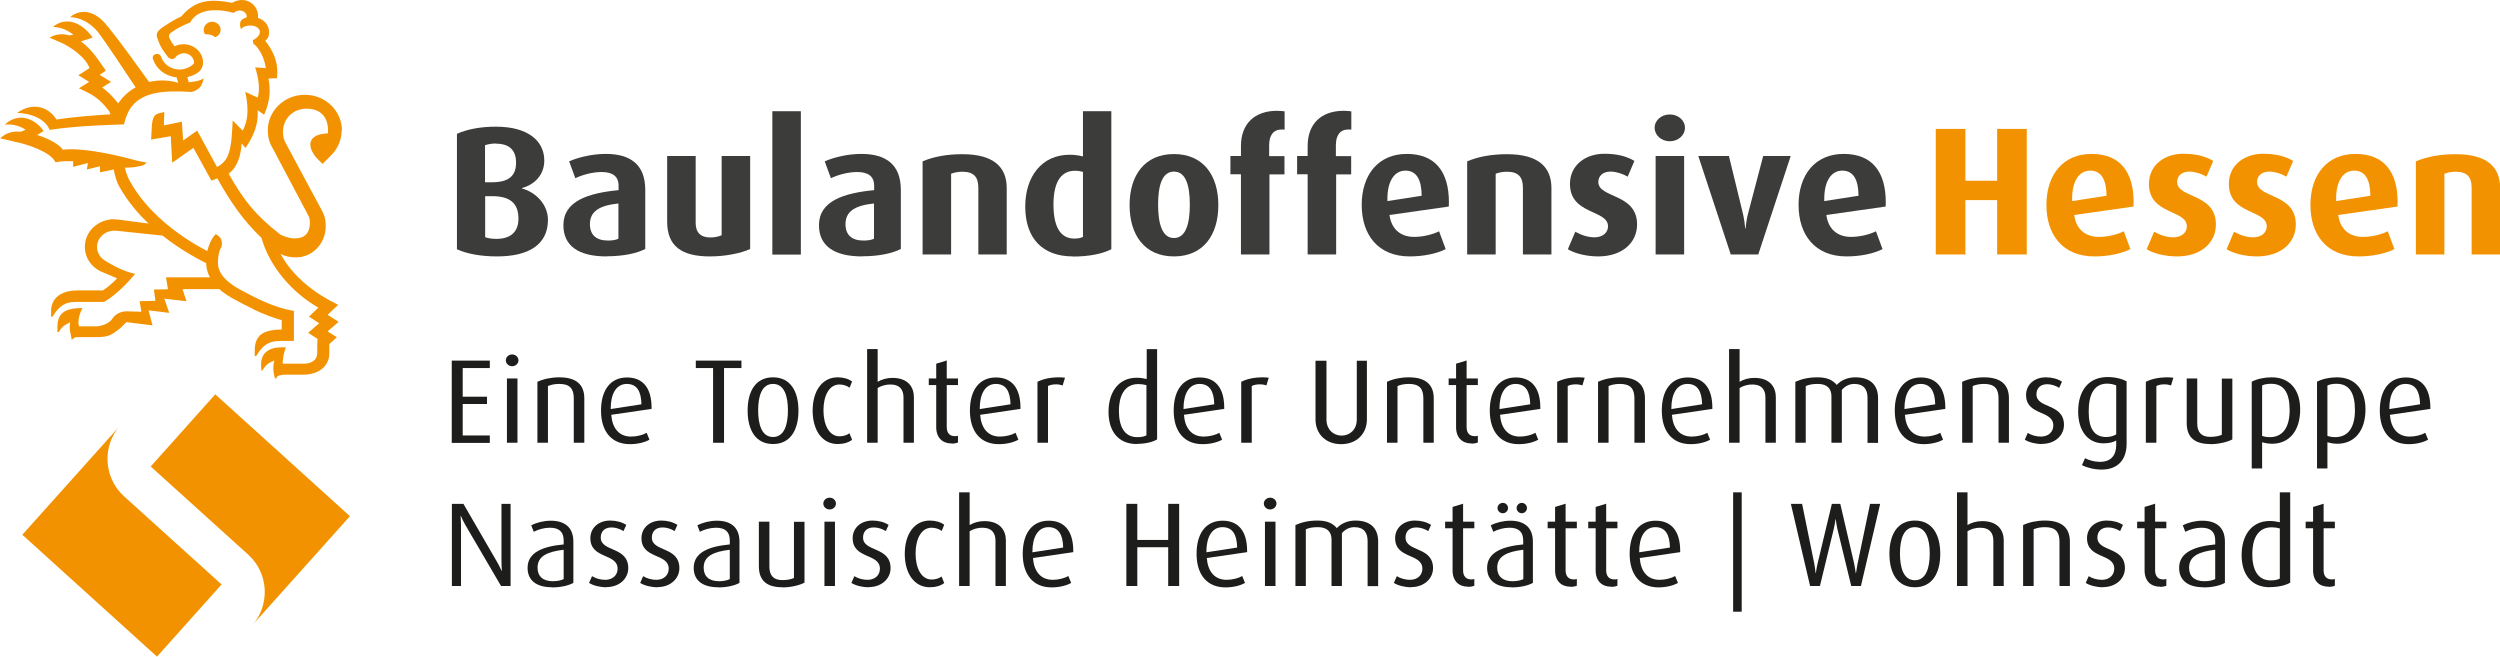 <?xml version="1.0" encoding="UTF-8"?>
<svg id="Ebene_1" xmlns="http://www.w3.org/2000/svg" xmlns:xlink="http://www.w3.org/1999/xlink" viewBox="0 0 178.03 46.77">
  <defs>
    <style>
      .cls-1 {
        fill: #1d1d1b;
      }

      .cls-2 {
        fill: none;
      }

      .cls-3 {
        fill: #3c3c3b;
      }

      .cls-4 {
        fill: #f39200;
      }

      .cls-5 {
        clip-path: url(#clippath);
      }
    </style>
    <clipPath id="clippath">
      <polygon class="cls-2" points="0 26.95 24.35 26.95 24.35 0 0 0 0 26.95 0 26.95"/>
    </clipPath>
  </defs>
  <path class="cls-4" d="M10.72,33.21h0l6.96,6.29c1.46,1.33,1.57,3.57.27,5.05h-.01l6.98-7.79-9.59-8.68-4.6,5.14h0Z"/>
  <path class="cls-4" d="M15.79,41.63h0l-6.96-6.29c-1.46-1.33-1.57-3.58-.27-5.05h.01l-6.98,7.79,9.59,8.68,4.6-5.14h0Z"/>
  <g class="cls-5">
    <path class="cls-4" d="M14.5,2.12c0,.12.04.23.11.32.04,0,.07,0,.11,0,.23,0,.45.08.61.21.22-.08.38-.29.38-.53,0-.31-.27-.57-.6-.57s-.6.26-.6.57M24.35,9.29c0-1.39-1.17-2.54-2.64-2.54s-2.64,1.15-2.64,2.54c0,.45.1.85.33,1.23l2.59,4.89c.04.09.08.27.08.42,0,.73-.33,1.15-1.1,1.15-.4,0-.98-.22-1.09-.34-1.67-1.32-2.47-2.29-3.6-4.27.66-.49.87-1.33.93-2.16l.27.33c.57-.85.93-1.64.87-2.69l.46.32c.38-.88.49-1.63.31-2.58l.6-.02c.13-1.02-.18-1.83-.83-2.67,0,0,.09-.07.15-.15.09-.11.12-.29.12-.47,0-.47-.33-.87-.79-1,.09-.96-.89-1.63-1.84-1.08-1.56-.29-2.59-.23-3.62.97-.38.16-.92.5-1.15.65-.24.15-.41.31-.41.31-.11.1-.25.28-.16.54.24.72.43.94.81,1.44.05.04.16.09.27.09s.21-.07.25-.14c.07-.09.17-.16.28-.21h.03c.08-.04.17-.06.26-.06.4,0,.73.31.73.68v.04c-.25.27-.63.44-1.04.44-.62,0-1.14-.39-1.31-.91-.12-.36-.7-.2-.58.16.23.71.88,1.23,1.69,1.31l.11.38h-.03c-.67-.2-1.38-.21-2.04-.05-.73-1.01-2.04-2.84-2.89-3.89l-.04-.04c-.62-.83-1.59-1.45-2.59-.78l-.09.09c1.3.06,2.05,1.17,2.05,1.17.51.68,1.87,2.73,2.6,3.83-.49.27-.92.66-1.24,1.14-.34-.43-.74-.84-1.14-1.13l.63-.4-.81-.5.44-.3-.72-1.02c-.25-.32-.6-.74-1.06-1.06l.84-.27c-.6-.87-1.67-1.56-2.7-.87l-.12.11c.7.03,1.04.27,1.45.54l-.27.06c-.47-.13-.96-.12-1.43.16l.67.29c.81.33,1.93,1.13,2.17,1.88l-.79.51.77.47-.73.46c.97.44,1.41.68,2.08,1.53,0,0,.12.13.17.32-1.07.07-2.62.18-3.85.37-.44-.73-1.52-1.37-2.81-.47h.07c1.96.13,2.25,1.21,2.25,1.21,2-.32,5.05-.38,5.29-.39.06-.17.07-.26.18-.58.08-.2.2-.46.36-.67.83-1.09,2.4-1.18,4.27-1.06.18-.02.55-.2.69-.44.09-.17.2-.53.2-.53-.22.14-.5.2-.76.24-.11.02-.21.03-.32.04l-.1-.37c.72-.18,1.11-.49,1.12-1.03,0-.72-.62-1.31-1.39-1.31-.23,0-.45.05-.64.15-.14-.19-.23-.31-.34-.54-.03-.07-.06-.13-.06-.2,0-.12.08-.18.23-.29.43-.3.77-.46,1.28-.67h0s.02-.02.02-.03c.79-1.38,3.08-.65,3.08-.65.4-.35.96-.12.93.31-.1.03-.2.08-.32.16-.29.2-.09.68-.09.68,0,0,.17-.17.3-.2h.02c.1-.03.19-.05.28-.05h.04s.03,0,.04,0c.32,0,.58.14.65.35.08.25-.14.53-.5.7.03.09.05.18.06.27.02,0,.05.02.07.03.34.29.71.93.81,1.68l-.76-.05c.23.71.37,1.54.18,2.15l-.89-.41c.18.78.32,1.87-.18,2.76l-.71-.72c-.04.51-.03,1.72-.33,2.47-.24.61-.79.84-.79.84l-1.41-2.59-1,.71-.09-1.34-1.28.26.03-.95c-.55.12-.79.11-.88.88l-.06,1.08,1.4-.24.1,1.89,1.51-1.06,1.29,2.34.07-.03c.12-.04.23-.09.34-.14.99,1.76,1.87,3.02,3.15,4.24.57,2.04,2.17,3.89,4.05,4.97l-.14.13h0l-.53.51.73.47-.79.68.67.43-.02.44v.59c0,.43-.35.74-.95.74h-1.51s-.02-.52.23-1.16c-.81-.05-1.77.11-1.77,1.23l.02.41h.08c.29-.49.5-.55.85-.71-.07.22-.09.53-.07.73.02.2.11.55.11.55h.1c0-.22.37-.28.88-.27h1.08c.92,0,1.81-.51,1.81-1.52v-.66s.54-.48.54-.48l-.66-.42.78-.68-.78-.5.4-.38h0l.35-.33c-1.72-.84-3.23-2.02-4.1-3.63.33.18.69.25,1.1.25,1.25,0,2.2-1.11,2.11-2.38,0,0,.02-.39-.23-.89l-2.59-4.82c-.15-.25-.22-.52-.22-.84,0-.96.72-1.66,1.69-1.66s1.52.58,1.52,1.55c0,.16,0,.21,0,.21-1.27.03-1.6.73-.9,1.65.1.13.51.52.51.52l.71-.71c.39-.44.65-1.03.65-1.67"/>
  </g>
  <path class="cls-4" d="M18.07,22.04c.65.3,1.32.58,1.99.76v.67h-.05s-.16,0-.16,0c-.98.05-1.71.32-1.71,1.48v.41h.1c.59-1,1.13-1.07,1.75-1.08h.94v-2.14c-.17-.03-.33-.06-.5-.1-1.16-.28-2.29-.85-3.3-1.4-1.39-.76-1.64-1.43-1.61-2.06.03-.4.06-.68.24-.97,0,0,.21-.55-.28-.86l-.11-.08c-.3.28-.5.76-.61,1.21-2.22-1.16-4.33-2.87-5.47-4.91-.17-.27-.3-.63-.4-1.03.53.01,1.02-.08,1.3-.17.15-.07.26-.19.26-.19-.54-.09-1-.22-1-.22,0,0-3.24-.91-4.98-.7-.2-.34-.96-.78-1.83-1.05l.46-.27c-.28-.53-1.55-1.58-2.76-.47h.16c.46-.05,1.06.17,1.32.37l-.33.14c-.66-.05-1.07.1-1.48.47l1.03.24c.89.17,2.6.74,2.91,1.47l.35-.06c.29-.03.64-.02.91-.02v.4l1.05-.27-.08.46.94-.23v.43l.98-.2c.09.49.22.94.44,1.29.53.94,1.21,1.77,2.04,2.56l-2.2-.29h-.14s-.08-.02-.11-.02c-1.16,0-2.09.88-2.09,1.97,0,.76.45,1.42,1.12,1.74l1.18.5s-.43.48-1.01.86h-1.79c-1,0-1.8.39-1.9,1.33h0s0,.09,0,.13v.41h.1c.13-.22.26-.39.39-.53h0c.47-.5.92-.52,1.41-.52h1.87c1.13-.63,2.21-2,2.21-2-.98-.19-2.04-.88-2.04-.88-.39-.19-.67-.59-.67-1.03,0-.64.55-1.16,1.23-1.16h.13s3.31.35,3.31.35c.96.76,2.02,1.42,3.1,1.96.01.34.09.68.27,1.01h-3.13l.14.85-1,.02.11.8-1.13.03.1.57h0l.03.18-1.08-.03s-.68-.02-1.03.59c0,0-.41.51-1.26.48h-1.06s-.12-.16,0-.71c.01-.06.12-.38.2-.52.02-.03.04-.06.05-.07-.31,0-.62.01-.88.08h0c-.54.13-.92.46-.92,1.21v.41h.1c.27-.45.49-.53.81-.69-.05.21-.05.44,0,.69l.11.55.26-.18h1.15c1.17.01,1.3-.06,2.05-.64l.43-.43,1.86.23-.28-1.07,1.47.18-.08-.24h0l-.27-.77,1.58.18-.28-.86h2.62c.29.26.66.51,1.11.75.44.24.9.48,1.37.7"/>
  <g>
    <path class="cls-1" d="M32.17,31.53v-5.85h2.71v.53h-1.93v2.04h1.73v.52h-1.73v2.24h1.93v.53h-2.71Z"/>
    <path class="cls-1" d="M36.47,26.08c-.25,0-.45-.19-.45-.42s.2-.42.45-.42.45.19.45.42-.2.42-.45.42ZM36.1,31.53v-4.58h.75v4.58h-.75Z"/>
    <path class="cls-1" d="M40.86,31.53v-3.16c0-.69-.28-1.03-1.03-1.03-.31,0-.57.05-.81.15v4.04h-.75v-4.34c.42-.2.99-.32,1.56-.32,1.23,0,1.78.54,1.78,1.5v3.16h-.75Z"/>
    <path class="cls-1" d="M43.53,29.54c.07.94.54,1.55,1.41,1.55.42,0,.86-.12,1.11-.27l.2.49c-.32.19-.85.32-1.39.32-1.31,0-2.06-.9-2.06-2.39s.69-2.36,1.85-2.36c1.1,0,1.75.71,1.75,2.16v.08l-2.88.42ZM44.64,27.34c-.76,0-1.15.71-1.15,1.75v.04l2.19-.34c-.02-.93-.33-1.45-1.05-1.45Z"/>
    <path class="cls-1" d="M51.56,26.21v5.32h-.78v-5.32h-1.23v-.53h3.25v.53h-1.23Z"/>
    <path class="cls-1" d="M55.05,31.62c-1.24,0-1.81-1-1.81-2.38s.57-2.37,1.81-2.37,1.81,1,1.81,2.37-.57,2.38-1.81,2.38ZM55.05,27.34c-.8,0-1.06.86-1.06,1.88s.26,1.9,1.06,1.9,1.06-.88,1.06-1.9-.26-1.88-1.06-1.88Z"/>
    <path class="cls-1" d="M59.65,31.62c-1.1,0-1.78-.98-1.78-2.38s.68-2.37,1.78-2.37c.42,0,.78.11,1.03.3l-.18.44c-.18-.14-.45-.23-.72-.23-.73,0-1.14.79-1.14,1.84s.42,1.85,1.14,1.85c.27,0,.54-.08.71-.22l.19.47c-.25.19-.6.3-1.03.3Z"/>
    <path class="cls-1" d="M64.34,31.53v-3.23c0-.48-.21-.92-.94-.92-.32,0-.64.09-.9.25v3.9h-.75v-6.67h.75v2.33c.28-.17.65-.28,1.05-.28,1.16,0,1.53.71,1.53,1.37v3.25h-.75Z"/>
    <path class="cls-1" d="M67.77,31.58c-.65,0-1.1-.4-1.1-1.16v-3h-.53v-.47h.53v-1.05l.75-.23v1.28h.8v.47h-.8v3c0,.4.2.64.57.64.08,0,.16,0,.23-.03v.48c-.12.05-.27.08-.45.08Z"/>
    <path class="cls-1" d="M69.8,29.54c.07.94.54,1.55,1.41,1.55.42,0,.86-.12,1.11-.27l.2.49c-.32.19-.85.32-1.39.32-1.31,0-2.06-.9-2.06-2.39s.69-2.36,1.85-2.36c1.1,0,1.75.71,1.75,2.16v.08l-2.88.42ZM70.92,27.34c-.76,0-1.15.71-1.15,1.75v.04l2.19-.34c-.02-.93-.33-1.45-1.05-1.45Z"/>
    <path class="cls-1" d="M75.68,27.45c-.14-.05-.3-.08-.47-.08-.2,0-.42.03-.58.12v4.04h-.75v-4.34c.39-.2.91-.32,1.56-.32.17,0,.36.02.4.03l-.17.56Z"/>
    <path class="cls-1" d="M80.95,31.62c-1.32,0-2.01-.92-2.01-2.29s.68-2.43,2.01-2.43c.23,0,.46.03.71.09v-2.13h.74v6.43c-.31.19-.84.32-1.45.32ZM81.65,27.43c-.18-.05-.38-.08-.58-.08-1.04,0-1.39.91-1.39,1.91,0,1.08.37,1.87,1.3,1.87.31,0,.51-.04.66-.13v-3.57Z"/>
    <path class="cls-1" d="M84.31,29.54c.07.94.54,1.55,1.41,1.55.42,0,.86-.12,1.11-.27l.2.49c-.32.19-.85.32-1.39.32-1.31,0-2.06-.9-2.06-2.39s.69-2.36,1.85-2.36c1.1,0,1.75.71,1.75,2.16v.08l-2.88.42ZM85.43,27.34c-.76,0-1.15.71-1.15,1.75v.04l2.19-.34c-.02-.93-.33-1.45-1.05-1.45Z"/>
    <path class="cls-1" d="M90.19,27.45c-.13-.05-.3-.08-.47-.08-.2,0-.42.03-.58.12v4.04h-.75v-4.34c.39-.2.91-.32,1.56-.32.17,0,.36.02.4.03l-.17.56Z"/>
    <path class="cls-1" d="M95.51,31.63c-1.13,0-1.83-.76-1.83-1.76v-4.18h.78v4.18c0,.72.5,1.15,1.08,1.15s1.08-.42,1.08-1.15v-4.18h.72v4.18c0,1-.71,1.76-1.84,1.76Z"/>
    <path class="cls-1" d="M101.36,31.53v-3.16c0-.69-.28-1.03-1.03-1.03-.31,0-.57.05-.81.15v4.04h-.75v-4.34c.42-.2.98-.32,1.55-.32,1.23,0,1.78.54,1.78,1.5v3.16h-.75Z"/>
    <path class="cls-1" d="M104.79,31.58c-.65,0-1.1-.4-1.1-1.16v-3h-.53v-.47h.53v-1.05l.75-.23v1.28h.8v.47h-.8v3c0,.4.2.64.57.64.09,0,.16,0,.23-.03v.48c-.12.05-.27.08-.45.08Z"/>
    <path class="cls-1" d="M106.82,29.54c.07.94.54,1.55,1.41,1.55.42,0,.86-.12,1.11-.27l.2.49c-.32.19-.85.32-1.39.32-1.31,0-2.06-.9-2.06-2.39s.69-2.36,1.85-2.36c1.1,0,1.75.71,1.75,2.16v.08l-2.88.42ZM107.93,27.34c-.76,0-1.15.71-1.15,1.75v.04l2.19-.34c-.02-.93-.33-1.45-1.05-1.45Z"/>
    <path class="cls-1" d="M112.69,27.45c-.13-.05-.3-.08-.47-.08-.2,0-.42.03-.58.12v4.04h-.75v-4.34c.39-.2.91-.32,1.56-.32.17,0,.36.02.4.03l-.17.56Z"/>
    <path class="cls-1" d="M116.39,31.53v-3.16c0-.69-.28-1.03-1.03-1.03-.31,0-.57.05-.81.15v4.04h-.75v-4.34c.43-.2.99-.32,1.56-.32,1.23,0,1.78.54,1.78,1.5v3.16h-.75Z"/>
    <path class="cls-1" d="M119.06,29.54c.07.94.54,1.55,1.41,1.55.42,0,.86-.12,1.11-.27l.2.49c-.32.19-.85.32-1.38.32-1.31,0-2.06-.9-2.06-2.39s.69-2.36,1.85-2.36c1.1,0,1.75.71,1.75,2.16v.08l-2.88.42ZM120.17,27.34c-.76,0-1.15.71-1.15,1.75v.04l2.19-.34c-.02-.93-.33-1.45-1.04-1.45Z"/>
    <path class="cls-1" d="M125.72,31.53v-3.23c0-.48-.21-.92-.94-.92-.32,0-.64.09-.9.25v3.9h-.75v-6.67h.75v2.33c.28-.17.64-.28,1.05-.28,1.16,0,1.53.71,1.53,1.37v3.25h-.75Z"/>
    <path class="cls-1" d="M132.99,31.53v-3.2c0-.6-.27-.99-.94-.99-.37,0-.67.17-.89.43v3.76h-.74v-3.31c0-.53-.29-.88-.97-.88-.35,0-.6.04-.86.15v4.04h-.74v-4.34c.44-.2.95-.32,1.57-.32.69,0,1.08.19,1.38.54.3-.33.77-.54,1.32-.54,1.12,0,1.62.6,1.62,1.48v3.19h-.74Z"/>
    <path class="cls-1" d="M135.65,29.54c.07.94.54,1.55,1.41,1.55.42,0,.86-.12,1.11-.27l.2.49c-.32.19-.85.32-1.38.32-1.31,0-2.06-.9-2.06-2.39s.69-2.36,1.85-2.36c1.1,0,1.75.71,1.75,2.16v.08l-2.88.42ZM136.77,27.34c-.76,0-1.15.71-1.15,1.75v.04l2.19-.34c-.02-.93-.33-1.45-1.04-1.45Z"/>
    <path class="cls-1" d="M142.32,31.53v-3.16c0-.69-.28-1.03-1.03-1.03-.31,0-.57.05-.81.15v4.04h-.75v-4.34c.42-.2.98-.32,1.55-.32,1.23,0,1.78.54,1.78,1.5v3.16h-.75Z"/>
    <path class="cls-1" d="M145.42,31.62c-.45,0-.94-.12-1.23-.31l.21-.48c.27.17.62.26.94.26.54,0,.88-.34.88-.79,0-1.12-1.94-.67-1.94-2.18,0-.71.57-1.25,1.41-1.25.44,0,.84.11,1.15.31l-.2.44c-.24-.15-.55-.26-.85-.26-.53,0-.77.32-.77.72,0,1.04,1.96.62,1.96,2.18,0,.74-.63,1.35-1.56,1.35Z"/>
    <path class="cls-1" d="M151.44,31.6c0,1.16-.65,1.84-1.77,1.84-.54,0-1.08-.14-1.41-.32l.22-.49c.26.14.67.26,1.06.26.83,0,1.16-.51,1.16-1.21v-.31c-.2.12-.51.2-.91.2-1.1,0-1.8-.88-1.8-2.27,0-1.47.73-2.45,2.1-2.45.53,0,1.04.13,1.35.31v4.42ZM150.7,27.45c-.17-.08-.41-.13-.65-.13-.92,0-1.31.77-1.31,1.97s.37,1.83,1.25,1.83c.29,0,.54-.08.71-.19v-3.48Z"/>
    <path class="cls-1" d="M154.61,27.45c-.14-.05-.3-.08-.47-.08-.21,0-.42.03-.58.12v4.04h-.75v-4.34c.39-.2.91-.32,1.56-.32.17,0,.36.02.4.03l-.17.56Z"/>
    <path class="cls-1" d="M157.39,31.62c-1.1,0-1.67-.47-1.67-1.5v-3.17h.75v3.2c0,.64.3.96.93.96.29,0,.62-.05.82-.15v-4h.75v4.33c-.35.19-.98.34-1.57.34Z"/>
    <path class="cls-1" d="M161.8,31.6c-.26,0-.54-.05-.71-.11v1.87h-.74v-6.18c.39-.2.89-.31,1.42-.31,1.31,0,2.03.9,2.03,2.29,0,1.53-.79,2.44-2,2.44ZM161.74,27.33c-.23,0-.48.03-.65.12v3.59c.13.05.33.09.55.09.93,0,1.41-.71,1.41-1.92,0-1.15-.35-1.88-1.31-1.88Z"/>
    <path class="cls-1" d="M166.45,31.6c-.26,0-.54-.05-.71-.11v1.87h-.74v-6.18c.39-.2.89-.31,1.42-.31,1.31,0,2.03.9,2.03,2.29,0,1.53-.79,2.44-2,2.44ZM166.39,27.33c-.23,0-.47.03-.65.12v3.59c.14.05.33.09.55.09.94,0,1.41-.71,1.41-1.92,0-1.15-.35-1.88-1.31-1.88Z"/>
    <path class="cls-1" d="M170.19,29.54c.07.94.54,1.55,1.41,1.55.42,0,.86-.12,1.11-.27l.2.49c-.32.19-.85.32-1.38.32-1.31,0-2.06-.9-2.06-2.39s.69-2.36,1.85-2.36c1.1,0,1.75.71,1.75,2.16v.08l-2.88.42ZM171.3,27.34c-.76,0-1.15.71-1.15,1.75v.04l2.19-.34c-.02-.93-.33-1.45-1.04-1.45Z"/>
    <path class="cls-1" d="M35.68,41.73l-2.55-4.36c-.1-.17-.25-.48-.31-.63h-.02c.02.31.03.54.03.72v4.27h-.65v-5.85h.82l2.41,4.16c.09.16.2.36.31.61h.02c-.02-.31-.03-.47-.03-.7v-4.07h.65v5.85h-.68Z"/>
    <path class="cls-1" d="M39.31,41.82c-1.1,0-1.74-.48-1.74-1.38,0-1.11,1.09-1.53,2.57-1.67v-.28c0-.63-.34-.91-.98-.91-.4,0-.83.12-1.15.29l-.18-.46c.38-.2.9-.33,1.39-.33.99,0,1.61.47,1.61,1.49v2.94c-.37.2-.91.32-1.52.32ZM40.13,39.15c-1.16.14-1.85.46-1.85,1.27,0,.62.38.97,1.1.97.29,0,.58-.06.76-.15v-2.08Z"/>
    <path class="cls-1" d="M43.18,41.82c-.45,0-.94-.12-1.23-.31l.21-.48c.27.17.62.26.94.26.54,0,.88-.34.88-.79,0-1.12-1.94-.67-1.94-2.18,0-.71.57-1.25,1.41-1.25.44,0,.84.11,1.15.31l-.2.44c-.24-.15-.55-.26-.85-.26-.53,0-.77.32-.77.72,0,1.04,1.96.62,1.96,2.18,0,.74-.63,1.35-1.56,1.35Z"/>
    <path class="cls-1" d="M46.82,41.82c-.45,0-.94-.12-1.23-.31l.21-.48c.27.17.62.26.94.26.54,0,.88-.34.88-.79,0-1.12-1.94-.67-1.94-2.18,0-.71.57-1.25,1.41-1.25.44,0,.84.11,1.15.31l-.2.44c-.24-.15-.55-.26-.85-.26-.53,0-.77.32-.77.72,0,1.04,1.96.62,1.96,2.18,0,.74-.63,1.35-1.56,1.35Z"/>
    <path class="cls-1" d="M51.14,41.82c-1.1,0-1.74-.48-1.74-1.38,0-1.11,1.09-1.53,2.57-1.67v-.28c0-.63-.34-.91-.98-.91-.4,0-.83.12-1.15.29l-.18-.46c.38-.2.9-.33,1.39-.33.99,0,1.61.47,1.61,1.49v2.94c-.37.2-.91.32-1.52.32ZM51.96,39.15c-1.16.14-1.85.46-1.85,1.27,0,.62.38.97,1.1.97.29,0,.58-.06.76-.15v-2.08Z"/>
    <path class="cls-1" d="M55.71,41.82c-1.1,0-1.67-.47-1.67-1.5v-3.17h.75v3.2c0,.64.3.96.93.96.29,0,.62-.05.82-.15v-4h.75v4.33c-.35.19-.98.34-1.57.34Z"/>
    <path class="cls-1" d="M59.08,36.28c-.25,0-.45-.19-.45-.42s.2-.42.45-.42.45.19.45.42-.2.42-.45.42ZM58.71,41.73v-4.58h.75v4.58h-.75Z"/>
    <path class="cls-1" d="M61.86,41.82c-.45,0-.94-.12-1.23-.31l.21-.48c.27.17.62.26.94.26.54,0,.88-.34.88-.79,0-1.12-1.94-.67-1.94-2.18,0-.71.57-1.25,1.41-1.25.44,0,.84.11,1.15.31l-.2.44c-.24-.15-.55-.26-.85-.26-.53,0-.77.32-.77.72,0,1.04,1.96.62,1.96,2.18,0,.74-.63,1.35-1.56,1.35Z"/>
    <path class="cls-1" d="M66.21,41.82c-1.1,0-1.78-.98-1.78-2.38s.68-2.37,1.78-2.37c.42,0,.78.11,1.03.3l-.18.44c-.18-.14-.45-.23-.72-.23-.73,0-1.14.79-1.14,1.84s.42,1.85,1.14,1.85c.27,0,.54-.08.71-.22l.19.47c-.25.19-.6.3-1.03.3Z"/>
    <path class="cls-1" d="M70.89,41.73v-3.23c0-.48-.21-.92-.94-.92-.32,0-.64.09-.9.25v3.9h-.75v-6.67h.75v2.33c.28-.17.65-.28,1.05-.28,1.16,0,1.53.71,1.53,1.37v3.25h-.75Z"/>
    <path class="cls-1" d="M73.56,39.74c.07.94.54,1.55,1.41,1.55.42,0,.86-.12,1.11-.27l.2.49c-.32.19-.85.32-1.39.32-1.31,0-2.06-.9-2.06-2.39s.69-2.36,1.85-2.36c1.1,0,1.75.71,1.75,2.16v.08l-2.88.42ZM74.67,37.54c-.76,0-1.15.71-1.15,1.75v.04l2.19-.34c-.02-.93-.33-1.45-1.05-1.45Z"/>
    <path class="cls-1" d="M83.19,41.73v-2.76h-2.2v2.76h-.78v-5.85h.78v2.57h2.2v-2.57h.78v5.85h-.78Z"/>
    <path class="cls-1" d="M85.94,39.74c.07.94.54,1.55,1.41,1.55.42,0,.86-.12,1.11-.27l.2.49c-.32.19-.85.32-1.39.32-1.31,0-2.06-.9-2.06-2.39s.69-2.36,1.85-2.36c1.1,0,1.75.71,1.75,2.16v.08l-2.88.42ZM87.06,37.54c-.76,0-1.15.71-1.15,1.75v.04l2.19-.34c-.02-.93-.33-1.45-1.05-1.45Z"/>
    <path class="cls-1" d="M90.45,36.28c-.25,0-.45-.19-.45-.42s.2-.42.45-.42.45.19.45.42-.21.42-.45.42ZM90.08,41.73v-4.58h.75v4.58h-.75Z"/>
    <path class="cls-1" d="M97.39,41.73v-3.2c0-.6-.27-.99-.94-.99-.37,0-.67.17-.89.43v3.76h-.74v-3.31c0-.53-.29-.88-.97-.88-.35,0-.6.04-.86.15v4.04h-.74v-4.34c.44-.2.95-.32,1.57-.32.69,0,1.08.19,1.38.54.3-.33.77-.54,1.32-.54,1.12,0,1.62.6,1.62,1.48v3.19h-.74Z"/>
    <path class="cls-1" d="M100.49,41.82c-.45,0-.94-.12-1.23-.31l.21-.48c.27.17.62.26.94.26.54,0,.88-.34.88-.79,0-1.12-1.94-.67-1.94-2.18,0-.71.57-1.25,1.41-1.25.44,0,.84.11,1.15.31l-.2.44c-.24-.15-.55-.26-.85-.26-.53,0-.77.32-.77.72,0,1.04,1.96.62,1.96,2.18,0,.74-.63,1.35-1.56,1.35Z"/>
    <path class="cls-1" d="M104.54,41.78c-.65,0-1.1-.4-1.1-1.16v-3h-.53v-.47h.53v-1.05l.75-.23v1.28h.8v.47h-.8v3c0,.4.2.64.57.64.08,0,.16,0,.23-.03v.48c-.12.05-.27.08-.45.08Z"/>
    <path class="cls-1" d="M107.64,41.82c-1.1,0-1.74-.48-1.74-1.38,0-1.11,1.09-1.53,2.57-1.67v-.28c0-.63-.34-.91-.98-.91-.4,0-.83.12-1.15.29l-.18-.46c.38-.2.9-.33,1.39-.33.99,0,1.61.47,1.61,1.49v2.94c-.37.2-.91.32-1.52.32ZM108.47,39.15c-1.16.14-1.85.46-1.85,1.27,0,.62.38.97,1.1.97.29,0,.58-.06.76-.15v-2.08ZM107.02,36.55c-.21,0-.38-.17-.38-.37s.17-.37.38-.37.37.17.37.37-.17.37-.37.37ZM108.37,36.55c-.2,0-.37-.17-.37-.37s.17-.37.37-.37.37.17.37.37-.17.37-.37.37Z"/>
    <path class="cls-1" d="M111.84,41.78c-.65,0-1.1-.4-1.1-1.16v-3h-.53v-.47h.53v-1.05l.75-.23v1.28h.8v.47h-.8v3c0,.4.2.64.57.64.08,0,.16,0,.23-.03v.48c-.12.05-.27.08-.45.08Z"/>
    <path class="cls-1" d="M114.73,41.78c-.65,0-1.1-.4-1.1-1.16v-3h-.53v-.47h.53v-1.05l.75-.23v1.28h.8v.47h-.8v3c0,.4.2.64.57.64.08,0,.16,0,.23-.03v.48c-.12.05-.27.08-.45.08Z"/>
    <path class="cls-1" d="M116.77,39.74c.07.94.54,1.55,1.41,1.55.42,0,.86-.12,1.11-.27l.2.49c-.32.19-.85.32-1.38.32-1.31,0-2.06-.9-2.06-2.39s.69-2.36,1.85-2.36c1.1,0,1.75.71,1.75,2.16v.08l-2.88.42ZM117.88,37.54c-.76,0-1.15.71-1.15,1.75v.04l2.19-.34c-.02-.93-.33-1.45-1.04-1.45Z"/>
    <path class="cls-1" d="M123.42,43.56v-8.5h.61v8.5h-.61Z"/>
    <path class="cls-1" d="M132.52,41.73h-.69l-.99-4.08c-.06-.25-.08-.46-.11-.67h-.02c-.03.19-.06.42-.12.67l-.99,4.08h-.7l-1.37-5.85h.8l.86,4.22c.04.21.08.47.1.71h.02c.04-.25.06-.44.13-.71l1.01-4.22h.6l.98,4.22c.04.17.1.55.12.71h.02c.03-.19.09-.59.12-.71l.88-4.22h.72l-1.37,5.85Z"/>
    <path class="cls-1" d="M136.36,41.82c-1.24,0-1.81-1-1.81-2.38s.57-2.37,1.81-2.37,1.81,1,1.81,2.37-.57,2.38-1.81,2.38ZM136.36,37.54c-.8,0-1.06.86-1.06,1.88s.26,1.9,1.06,1.9,1.06-.88,1.06-1.9-.26-1.88-1.06-1.88Z"/>
    <path class="cls-1" d="M141.95,41.73v-3.23c0-.48-.21-.92-.94-.92-.32,0-.64.09-.9.25v3.9h-.75v-6.67h.75v2.33c.28-.17.64-.28,1.05-.28,1.16,0,1.53.71,1.53,1.37v3.25h-.75Z"/>
    <path class="cls-1" d="M146.66,41.73v-3.16c0-.69-.28-1.03-1.03-1.03-.31,0-.57.05-.81.15v4.04h-.75v-4.34c.42-.2.98-.32,1.55-.32,1.23,0,1.78.54,1.78,1.5v3.16h-.75Z"/>
    <path class="cls-1" d="M149.76,41.82c-.45,0-.94-.12-1.23-.31l.21-.48c.27.17.62.26.94.26.54,0,.88-.34.88-.79,0-1.12-1.94-.67-1.94-2.18,0-.71.57-1.25,1.41-1.25.44,0,.84.11,1.15.31l-.2.44c-.24-.15-.55-.26-.85-.26-.53,0-.77.32-.77.72,0,1.04,1.96.62,1.96,2.18,0,.74-.63,1.35-1.56,1.35Z"/>
    <path class="cls-1" d="M153.82,41.78c-.65,0-1.1-.4-1.1-1.16v-3h-.53v-.47h.53v-1.05l.75-.23v1.28h.8v.47h-.8v3c0,.4.2.64.57.64.09,0,.16,0,.23-.03v.48c-.12.05-.27.08-.45.08Z"/>
    <path class="cls-1" d="M156.92,41.82c-1.1,0-1.74-.48-1.74-1.38,0-1.11,1.09-1.53,2.57-1.67v-.28c0-.63-.34-.91-.98-.91-.4,0-.83.12-1.15.29l-.18-.46c.38-.2.9-.33,1.39-.33.99,0,1.61.47,1.61,1.49v2.94c-.37.2-.91.32-1.52.32ZM157.74,39.15c-1.16.14-1.85.46-1.85,1.27,0,.62.38.97,1.1.97.29,0,.58-.06.76-.15v-2.08Z"/>
    <path class="cls-1" d="M161.64,41.82c-1.32,0-2.01-.92-2.01-2.29s.68-2.43,2.01-2.43c.23,0,.46.03.71.09v-2.13h.74v6.43c-.31.19-.84.32-1.45.32ZM162.35,37.63c-.18-.05-.38-.08-.58-.08-1.04,0-1.38.91-1.38,1.91,0,1.08.37,1.87,1.3,1.87.3,0,.51-.04.66-.13v-3.57Z"/>
    <path class="cls-1" d="M165.82,41.78c-.65,0-1.1-.4-1.1-1.16v-3h-.53v-.47h.53v-1.05l.75-.23v1.28h.8v.47h-.8v3c0,.4.2.64.57.64.08,0,.16,0,.23-.03v.48c-.12.05-.27.08-.45.08Z"/>
  </g>
  <g>
    <path class="cls-3" d="M35.39,18.26c-1.13,0-2.13-.18-2.85-.51v-8.22c.73-.33,1.69-.51,2.77-.51,2.34,0,3.45,1.05,3.45,2.41,0,1.03-.7,1.72-1.59,1.96v.03c.99.27,1.85,1.14,1.85,2.24,0,1.77-1.39,2.6-3.63,2.6ZM35.31,10.22c-.29,0-.56.05-.77.12v2.64h.49c1.22,0,1.72-.47,1.72-1.4,0-.85-.44-1.35-1.44-1.35ZM35.04,13.97h-.49v2.92c.2.08.49.12.81.12.96,0,1.56-.46,1.56-1.44,0-1.08-.58-1.6-1.87-1.6Z"/>
    <path class="cls-3" d="M43.2,18.26c-2,0-3.08-.75-3.08-2.22,0-1.73,1.77-2.29,3.93-2.5v-.31c0-.68-.43-.98-1.21-.98-.65,0-1.37.2-1.87.44l-.44-1.2c.7-.31,1.69-.53,2.61-.53,1.72,0,2.81.73,2.81,2.56v4.21c-.6.31-1.56.52-2.74.52ZM44.04,14.49c-1.35.14-2.03.56-2.03,1.47,0,.78.46,1.17,1.29,1.17.3,0,.56-.04.74-.13v-2.51Z"/>
    <path class="cls-3" d="M50.55,18.26c-2.02,0-3.04-.74-3.04-2.47v-4.68h2.03v4.77c0,.68.36,1.03,1.04,1.03.29,0,.6-.06.81-.16v-5.64h2.03v6.62c-.66.31-1.78.53-2.86.53Z"/>
    <path class="cls-3" d="M55,18.12V7.92h2.03v10.21h-2.03Z"/>
    <path class="cls-3" d="M61.4,18.26c-2,0-3.08-.75-3.08-2.22,0-1.73,1.77-2.29,3.93-2.5v-.31c0-.68-.43-.98-1.21-.98-.65,0-1.37.2-1.87.44l-.44-1.2c.7-.31,1.69-.53,2.61-.53,1.72,0,2.81.73,2.81,2.56v4.21c-.6.31-1.56.52-2.74.52ZM62.24,14.49c-1.35.14-2.03.56-2.03,1.47,0,.78.45,1.17,1.29,1.17.3,0,.56-.04.74-.13v-2.51Z"/>
    <path class="cls-3" d="M69.67,18.12v-4.75c0-.77-.33-1.14-1.13-1.14-.31,0-.56.05-.81.14v5.75h-2.03v-6.63c.79-.34,1.76-.51,2.83-.51,2.21,0,3.16.9,3.16,2.41v4.73h-2.03Z"/>
    <path class="cls-3" d="M76.4,18.26c-2.13,0-3.39-1.26-3.39-3.55,0-2.13,1.17-3.69,3.16-3.69.34,0,.64.04.95.12v-3.22h2.02v9.83c-.64.33-1.61.52-2.73.52ZM77.12,12.24c-.18-.05-.36-.08-.57-.08-1.09,0-1.53.96-1.53,2.41,0,1.52.46,2.42,1.48,2.42.29,0,.47-.05.62-.12v-4.63Z"/>
    <path class="cls-3" d="M83.6,18.26c-2.09,0-3.16-1.53-3.16-3.65s1.07-3.64,3.16-3.64,3.16,1.52,3.16,3.64-1.07,3.65-3.16,3.65ZM83.6,12.22c-.84,0-1.13.99-1.13,2.35s.29,2.38,1.13,2.38,1.13-1.01,1.13-2.38-.29-2.35-1.13-2.35Z"/>
    <path class="cls-3" d="M90.4,12.41v5.71h-2.03v-5.71h-.75v-1.3h.75v-.71c0-1.59.98-2.51,2.57-2.51.27,0,.44.03.54.04v1.3c-.13-.01-.16-.01-.2-.01-.61,0-.9.42-.9,1.13v.77h1.09v1.3h-1.09Z"/>
    <path class="cls-3" d="M95.15,12.41v5.71h-2.03v-5.71h-.75v-1.3h.75v-.71c0-1.59.97-2.51,2.57-2.51.27,0,.44.03.54.04v1.3c-.13-.01-.16-.01-.2-.01-.61,0-.9.42-.9,1.13v.77h1.09v1.3h-1.09Z"/>
    <path class="cls-3" d="M103.16,14.71l-4.21.6c.13.99.77,1.56,1.76,1.56.64,0,1.34-.18,1.77-.4l.47,1.27c-.65.33-1.6.52-2.56.52-2.25,0-3.42-1.53-3.42-3.67s1.18-3.63,3.21-3.63,3,1.27,3,3.45c0,.1,0,.16-.01.3ZM100.09,12.15c-.83,0-1.29.81-1.29,1.99v.18l2.44-.38c-.01-1.14-.36-1.79-1.16-1.79Z"/>
    <path class="cls-3" d="M108.45,18.12v-4.75c0-.77-.33-1.14-1.13-1.14-.31,0-.56.05-.81.14v5.75h-2.03v-6.63c.79-.34,1.76-.51,2.84-.51,2.21,0,3.16.9,3.16,2.41v4.73h-2.03Z"/>
    <path class="cls-3" d="M113.81,18.26c-.8,0-1.65-.2-2.16-.51l.53-1.25c.47.27.95.4,1.37.4.59,0,.96-.34.96-.78,0-1.21-2.71-.81-2.71-3.02,0-1.33,1.09-2.15,2.45-2.15.87,0,1.55.16,2.14.51l-.48,1.12c-.4-.23-.85-.36-1.22-.36-.57,0-.87.33-.87.74,0,1.17,2.76.79,2.76,3.02,0,1.3-1.05,2.28-2.77,2.28Z"/>
    <path class="cls-3" d="M118.91,10.06c-.6,0-1.08-.43-1.08-.96s.48-.95,1.08-.95,1.08.42,1.08.95-.48.96-1.08.96ZM117.9,18.12v-7.01h2.03v7.01h-2.03Z"/>
    <path class="cls-3" d="M125.2,18.12h-1.95l-2.31-7.01h2.18l.99,4.07c.1.42.16.92.17,1.09h.03c.01-.17.06-.66.18-1.09l1.07-4.07h1.96l-2.31,7.01Z"/>
    <path class="cls-3" d="M134.27,14.71l-4.21.6c.13.99.77,1.56,1.76,1.56.64,0,1.34-.18,1.77-.4l.47,1.27c-.65.33-1.6.52-2.56.52-2.25,0-3.42-1.53-3.42-3.67s1.18-3.63,3.21-3.63,3,1.27,3,3.45c0,.1,0,.16-.01.3ZM131.2,12.15c-.83,0-1.29.81-1.29,1.99v.18l2.44-.38c-.01-1.14-.36-1.79-1.16-1.79Z"/>
    <path class="cls-4" d="M142.22,18.12v-3.87h-2.26v3.87h-2.11v-8.94h2.11v3.69h2.26v-3.69h2.11v8.94h-2.11Z"/>
    <path class="cls-4" d="M151.92,14.71l-4.21.6c.13.99.77,1.56,1.76,1.56.64,0,1.34-.18,1.77-.4l.47,1.27c-.65.33-1.6.52-2.56.52-2.25,0-3.42-1.53-3.42-3.67s1.18-3.63,3.21-3.63,3,1.27,3,3.45c0,.1,0,.16-.01.3ZM148.85,12.15c-.83,0-1.29.81-1.29,1.99v.18l2.45-.38c-.01-1.14-.37-1.79-1.16-1.79Z"/>
    <path class="cls-4" d="M155.03,18.26c-.81,0-1.65-.2-2.16-.51l.53-1.25c.47.27.95.4,1.37.4.58,0,.96-.34.96-.78,0-1.21-2.7-.81-2.7-3.02,0-1.33,1.09-2.15,2.44-2.15.87,0,1.55.16,2.14.51l-.48,1.12c-.4-.23-.84-.36-1.22-.36-.57,0-.87.33-.87.74,0,1.17,2.76.79,2.76,3.02,0,1.3-1.05,2.28-2.77,2.28Z"/>
    <path class="cls-4" d="M160.72,18.26c-.81,0-1.65-.2-2.16-.51l.53-1.25c.47.27.95.4,1.37.4.58,0,.96-.34.96-.78,0-1.21-2.7-.81-2.7-3.02,0-1.33,1.09-2.15,2.44-2.15.87,0,1.55.16,2.14.51l-.48,1.12c-.4-.23-.84-.36-1.22-.36-.57,0-.87.33-.87.74,0,1.17,2.76.79,2.76,3.02,0,1.3-1.05,2.28-2.77,2.28Z"/>
    <path class="cls-4" d="M170.72,14.71l-4.21.6c.13.99.77,1.56,1.76,1.56.64,0,1.34-.18,1.77-.4l.47,1.27c-.65.33-1.6.52-2.56.52-2.25,0-3.42-1.53-3.42-3.67s1.18-3.63,3.21-3.63,3,1.27,3,3.45c0,.1,0,.16-.01.3ZM167.65,12.15c-.83,0-1.29.81-1.29,1.99v.18l2.44-.38c-.01-1.14-.36-1.79-1.16-1.79Z"/>
    <path class="cls-4" d="M176.01,18.12v-4.75c0-.77-.33-1.14-1.13-1.14-.31,0-.56.05-.81.14v5.75h-2.03v-6.63c.79-.34,1.76-.51,2.84-.51,2.21,0,3.16.9,3.16,2.41v4.73h-2.03Z"/>
  </g>
</svg>